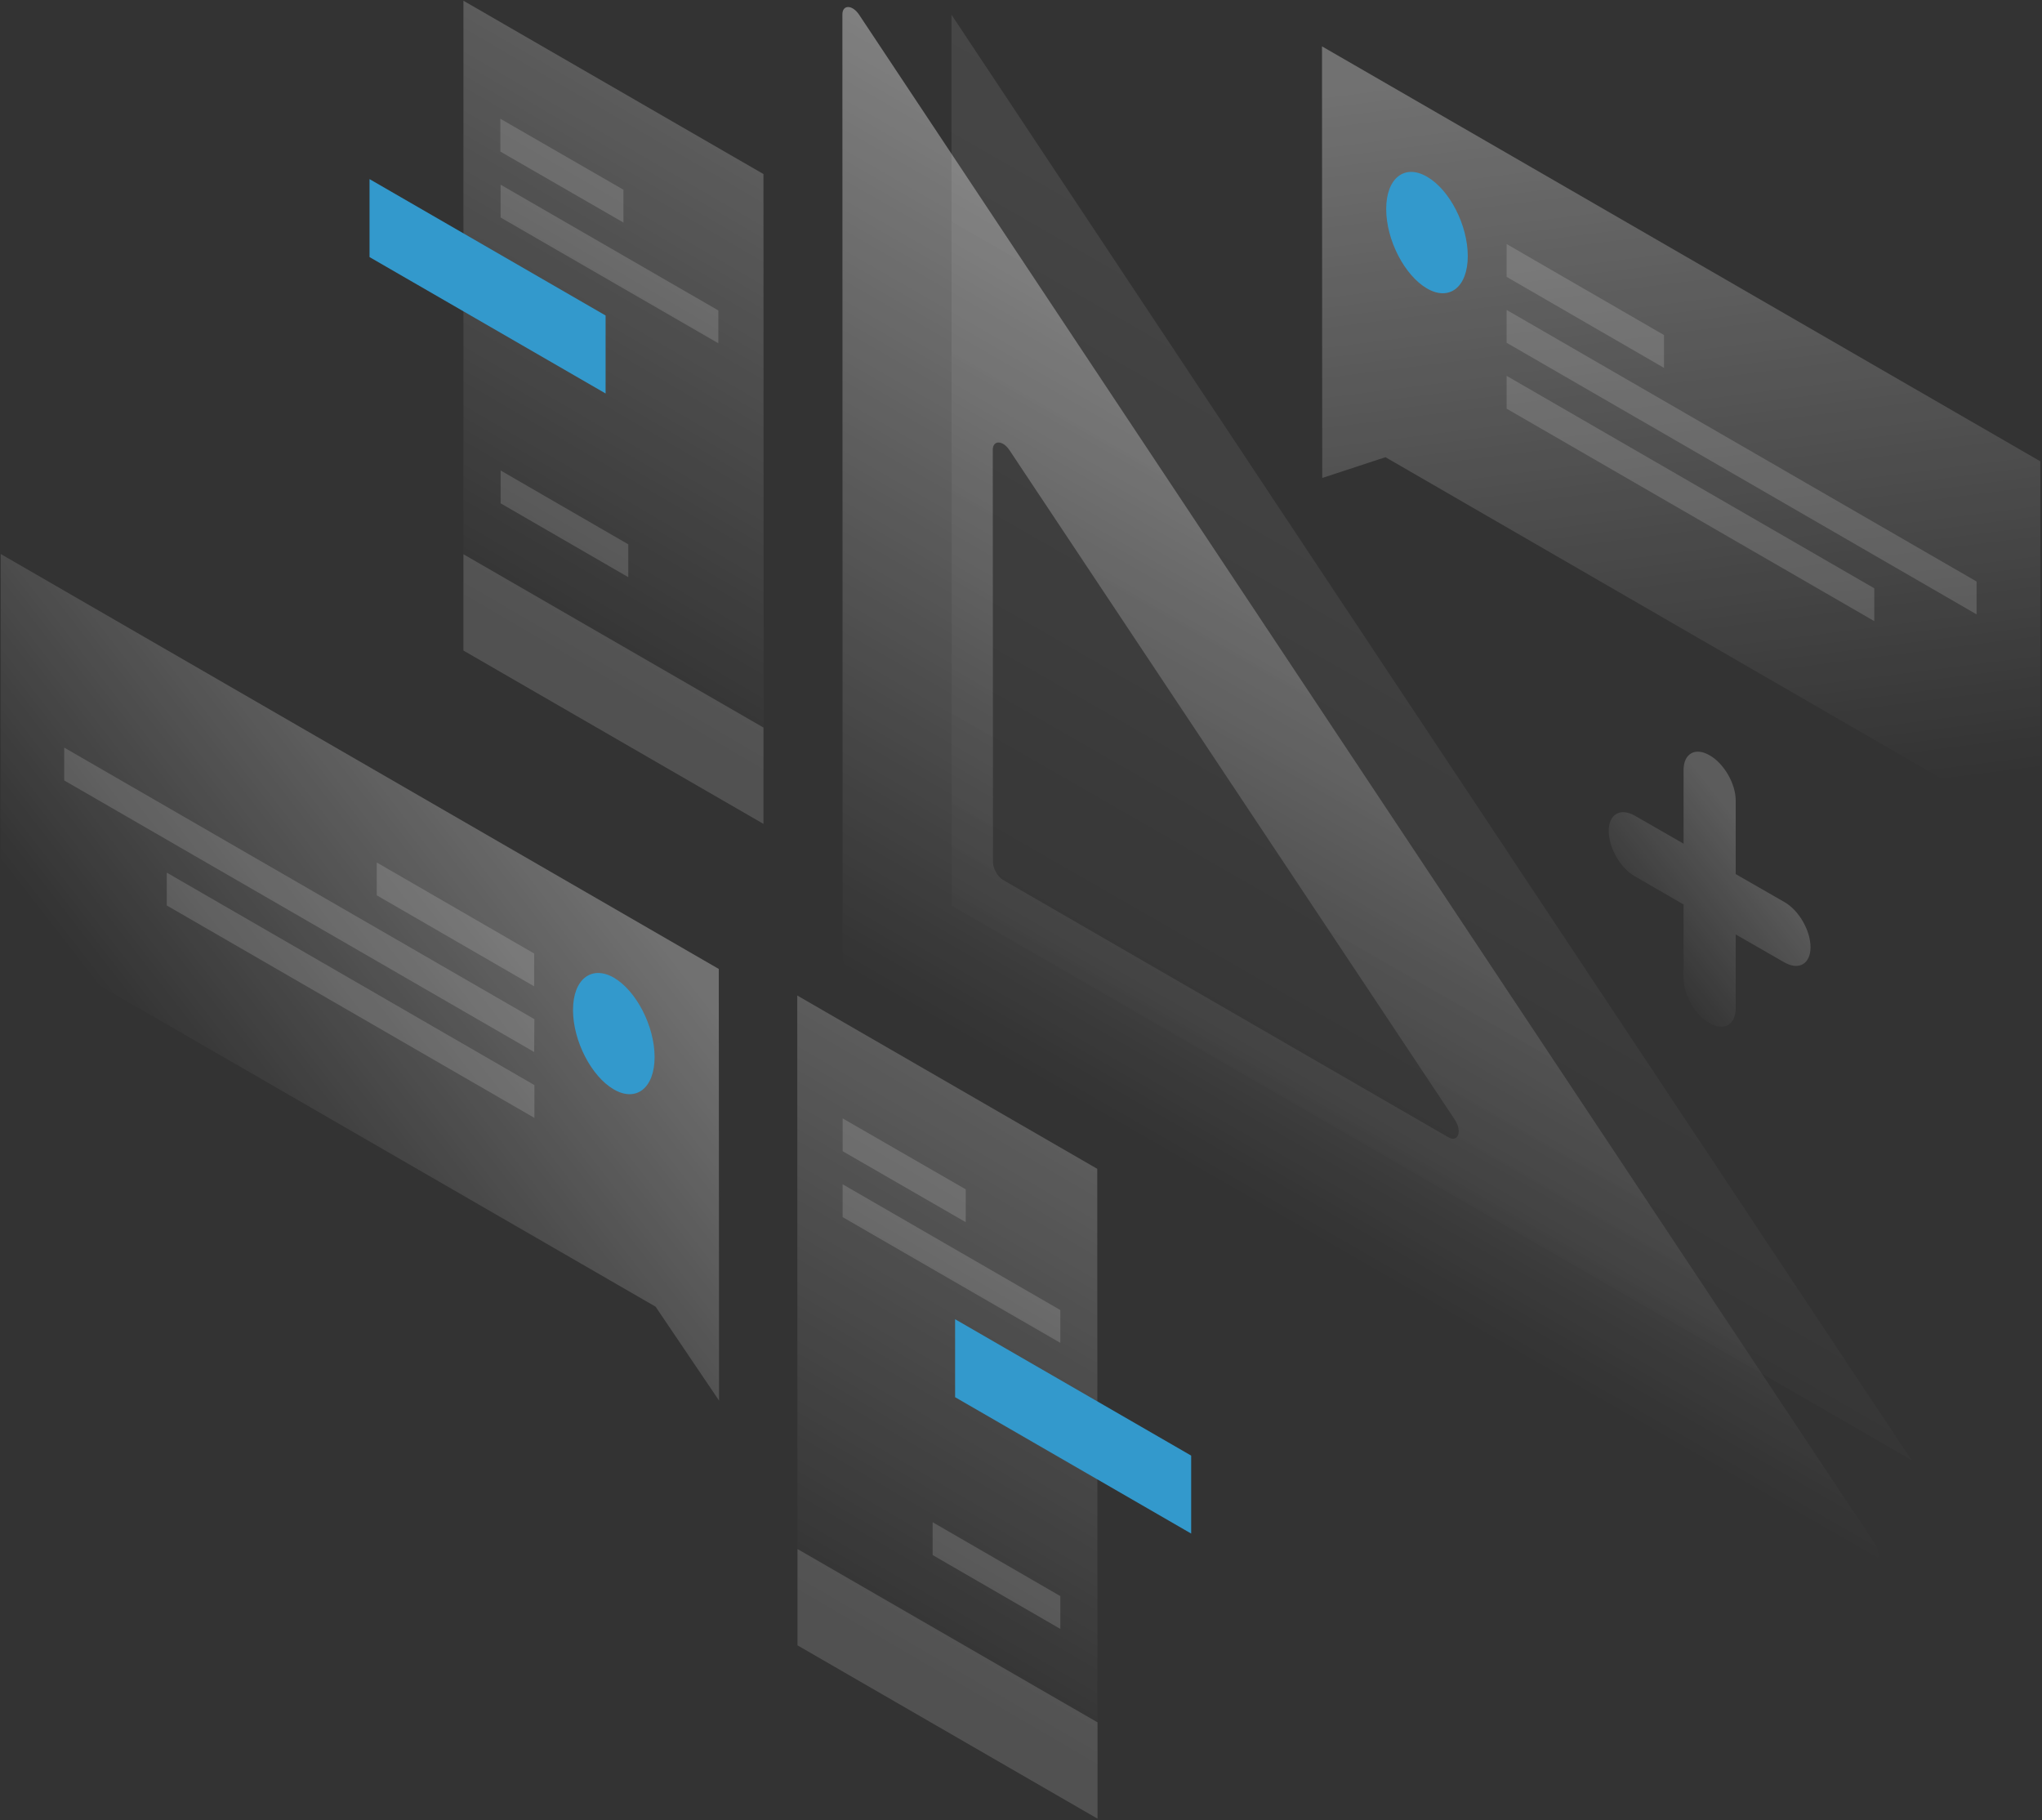 <?xml version="1.0" encoding="UTF-8" standalone="no"?>
<!DOCTYPE svg PUBLIC "-//W3C//DTD SVG 1.1//EN" "http://www.w3.org/Graphics/SVG/1.1/DTD/svg11.dtd">
<svg width="100%" height="100%" viewBox="0 0 846 754" version="1.1" xmlns="http://www.w3.org/2000/svg" xmlns:xlink="http://www.w3.org/1999/xlink" xml:space="preserve" xmlns:serif="http://www.serif.com/" style="fill-rule:evenodd;clip-rule:evenodd;stroke-linejoin:round;stroke-miterlimit:2;">
    <rect x="0" y="0" width="846" height="754" fill="#333333" stroke="none"/>
    <path d="M394.2,6.1L791.9,604.8L394.3,375.2L394.2,6.1Z" style="fill:url(#_Linear1);fill-rule:nonzero;"/>
    <path d="M773.9,646.6C778,649 779.8,644.1 776.6,639.3L356,6.2C353.2,1.9 349,1.8 349,6L349.1,396.2C349.1,399 351,402.3 353.4,403.7L773.9,646.6ZM411.3,186.4C411.3,182.2 415.5,182.3 418.3,186.6L602.7,463.8C605.9,468.6 604.1,473.5 600,471.1L415.7,364.6C413.3,363.2 411.4,359.9 411.4,357.1L411.3,186.4Z" style="fill:url(#_Linear2);fill-rule:nonzero;"/>
    <path d="M547.7,19.2L845.3,191.1L845.3,346.2L574,189.4L547.8,198L547.7,19.2Z" style="fill:url(#_Linear3);fill-rule:nonzero;"/>
    <path d="M608.1,106.1C608.1,118.9 600.5,124.9 591.2,119.5C581.9,114.1 574.3,99.4 574.3,86.6C574.3,73.8 581.9,67.8 591.2,73.2C600.6,78.6 608.1,93.3 608.1,106.1Z" style="fill:rgb(51,153,204);fill-rule:nonzero;"/>
    <path d="M624.2,101.1L689.4,138.8L689.4,152.4L624.2,114.7L624.2,101.1Z" style="fill:white;fill-opacity:0.15;fill-rule:nonzero;"/>
    <path d="M624.2,128.4L818.9,240.9L818.9,254.5L624.2,142L624.2,128.4Z" style="fill:white;fill-opacity:0.15;fill-rule:nonzero;"/>
    <path d="M624.2,155.7L776.5,243.7L776.5,257.3L624.2,169.3L624.2,155.7Z" style="fill:white;fill-opacity:0.15;fill-rule:nonzero;"/>
    <path d="M297.8,401.4L0.3,229.5L0.3,384.6L271.6,541.3L297.9,580.2L297.8,401.4Z" style="fill:url(#_Linear4);fill-rule:nonzero;"/>
    <path d="M237.4,418.4C237.4,431.2 245,445.9 254.3,451.3C263.6,456.7 271.2,450.7 271.2,437.9C271.2,425.1 263.6,410.4 254.3,405C245,399.7 237.4,405.7 237.4,418.4Z" style="fill:rgb(51,153,204);fill-rule:nonzero;"/>
    <path d="M221.3,395L156.1,357.3L156.1,370.9L221.3,408.6L221.3,395Z" style="fill:white;fill-opacity:0.15;fill-rule:nonzero;"/>
    <path d="M221.4,422.2L26.6,309.7L26.6,323.3L221.3,435.8L221.4,422.2Z" style="fill:white;fill-opacity:0.15;fill-rule:nonzero;"/>
    <path d="M221.4,449.5L69.1,361.5L69.1,375.1L221.4,463.1L221.4,449.5Z" style="fill:white;fill-opacity:0.15;fill-rule:nonzero;"/>
    <path d="M192,0.3L316.3,72.1L316.4,341.4L192,269.6L192,0.3Z" style="fill:url(#_Linear5);fill-rule:nonzero;"/>
    <path d="M153.1,74.2L250.9,130.7L250.9,163L153.1,106.5L153.1,74.2Z" style="fill:rgb(51,153,204);fill-rule:nonzero;"/>
    <path d="M192,229.6L316.3,301.4L316.3,341.3L192,269.5L192,229.6Z" style="fill:white;fill-opacity:0.15;fill-rule:nonzero;"/>
    <path d="M207.3,49.2L258.3,78.6L258.3,92.2L207.3,62.8L207.3,49.2Z" style="fill:white;fill-opacity:0.15;fill-rule:nonzero;"/>
    <path d="M207.4,76.5L297.6,128.6L297.6,142.2L207.4,90.1L207.4,76.5Z" style="fill:white;fill-opacity:0.15;fill-rule:nonzero;"/>
    <path d="M260.3,225.5L260.3,239.1L207.4,208.5L207.4,194.9L260.3,225.5Z" style="fill:white;fill-opacity:0.15;fill-rule:nonzero;"/>
    <path d="M454.6,484.2L330.3,412.4L330.4,681.7L454.7,753.5L454.6,484.2Z" style="fill:url(#_Linear6);fill-rule:nonzero;"/>
    <path d="M493.5,603L395.7,546.5L395.7,578.8L493.5,635.3L493.5,603Z" style="fill:rgb(51,153,204);fill-rule:nonzero;"/>
    <path d="M454.7,713.5L330.4,641.7L330.4,681.6L454.7,753.4L454.7,713.5Z" style="fill:white;fill-opacity:0.15;fill-rule:nonzero;"/>
    <path d="M349.1,463.3L400.1,492.7L400.1,506.3L349.1,476.9L349.1,463.3Z" style="fill:white;fill-opacity:0.15;fill-rule:nonzero;"/>
    <path d="M349.1,490.6L439.3,542.7L439.3,556.3L349.1,504.2L349.1,490.6Z" style="fill:white;fill-opacity:0.15;fill-rule:nonzero;"/>
    <path d="M386.4,630.6L386.4,644.2L439.3,674.8L439.3,661.2L386.4,630.6Z" style="fill:white;fill-opacity:0.15;fill-rule:nonzero;"/>
    <path d="M708.3,312.9C714.3,316.3 719.1,324.7 719.1,331.6L719.1,362.1L739.3,373.7C745.3,377.1 750.1,385.5 750.1,392.4C750.1,399.3 745.3,402.1 739.3,398.7L719.1,387.1L719.1,417.6C719.1,424.5 714.3,427.3 708.3,423.9C702.3,420.5 697.5,412.1 697.5,405.2L697.5,374.7L677.3,363C671.3,359.6 666.5,351.2 666.5,344.2C666.5,337.3 671.3,334.5 677.3,337.9L697.5,349.5L697.5,319C697.5,312.2 702.3,309.4 708.3,312.9Z" style="fill:url(#_Linear7);fill-rule:nonzero;"/>
    <defs>
        <linearGradient id="_Linear1" x1="0" y1="0" x2="1" y2="0" gradientUnits="userSpaceOnUse" gradientTransform="matrix(-203.61,352.449,-352.449,-203.61,683.874,148.235)"><stop offset="0" style="stop-color:white;stop-opacity:0.1"/><stop offset="1" style="stop-color:white;stop-opacity:0"/></linearGradient>
        <linearGradient id="_Linear2" x1="0" y1="0" x2="1" y2="0" gradientUnits="userSpaceOnUse" gradientTransform="matrix(-206.193,356.702,-356.702,-206.193,662.158,154.582)"><stop offset="0" style="stop-color:white;stop-opacity:0.4"/><stop offset="0.9" style="stop-color:white;stop-opacity:0"/><stop offset="1" style="stop-color:white;stop-opacity:0"/></linearGradient>
        <linearGradient id="_Linear3" x1="0" y1="0" x2="1" y2="0" gradientUnits="userSpaceOnUse" gradientTransform="matrix(38.274,312.023,-312.023,38.274,675.662,24.262)"><stop offset="0" style="stop-color:white;stop-opacity:0.3"/><stop offset="1" style="stop-color:white;stop-opacity:0"/></linearGradient>
        <linearGradient id="_Linear4" x1="0" y1="0" x2="1" y2="0" gradientUnits="userSpaceOnUse" gradientTransform="matrix(-153.66,120.253,-120.253,-153.66,232.936,339.24)"><stop offset="0" style="stop-color:white;stop-opacity:0.3"/><stop offset="1" style="stop-color:white;stop-opacity:0"/></linearGradient>
        <linearGradient id="_Linear5" x1="0" y1="0" x2="1" y2="0" gradientUnits="userSpaceOnUse" gradientTransform="matrix(-107.444,185.987,-185.987,-107.444,312.512,69.912)"><stop offset="0" style="stop-color:white;stop-opacity:0.2"/><stop offset="1" style="stop-color:white;stop-opacity:0"/></linearGradient>
        <linearGradient id="_Linear6" x1="0" y1="0" x2="1" y2="0" gradientUnits="userSpaceOnUse" gradientTransform="matrix(-107.445,185.987,-185.987,-107.445,450.812,482.012)"><stop offset="0" style="stop-color:white;stop-opacity:0.2"/><stop offset="1" style="stop-color:white;stop-opacity:0"/></linearGradient>
        <linearGradient id="_Linear7" x1="0" y1="0" x2="1" y2="0" gradientUnits="userSpaceOnUse" gradientTransform="matrix(-52.358,41.32,-41.32,-52.358,729.177,351.87)"><stop offset="0" style="stop-color:white;stop-opacity:0.2"/><stop offset="1" style="stop-color:white;stop-opacity:0"/></linearGradient>
    </defs>
</svg>

